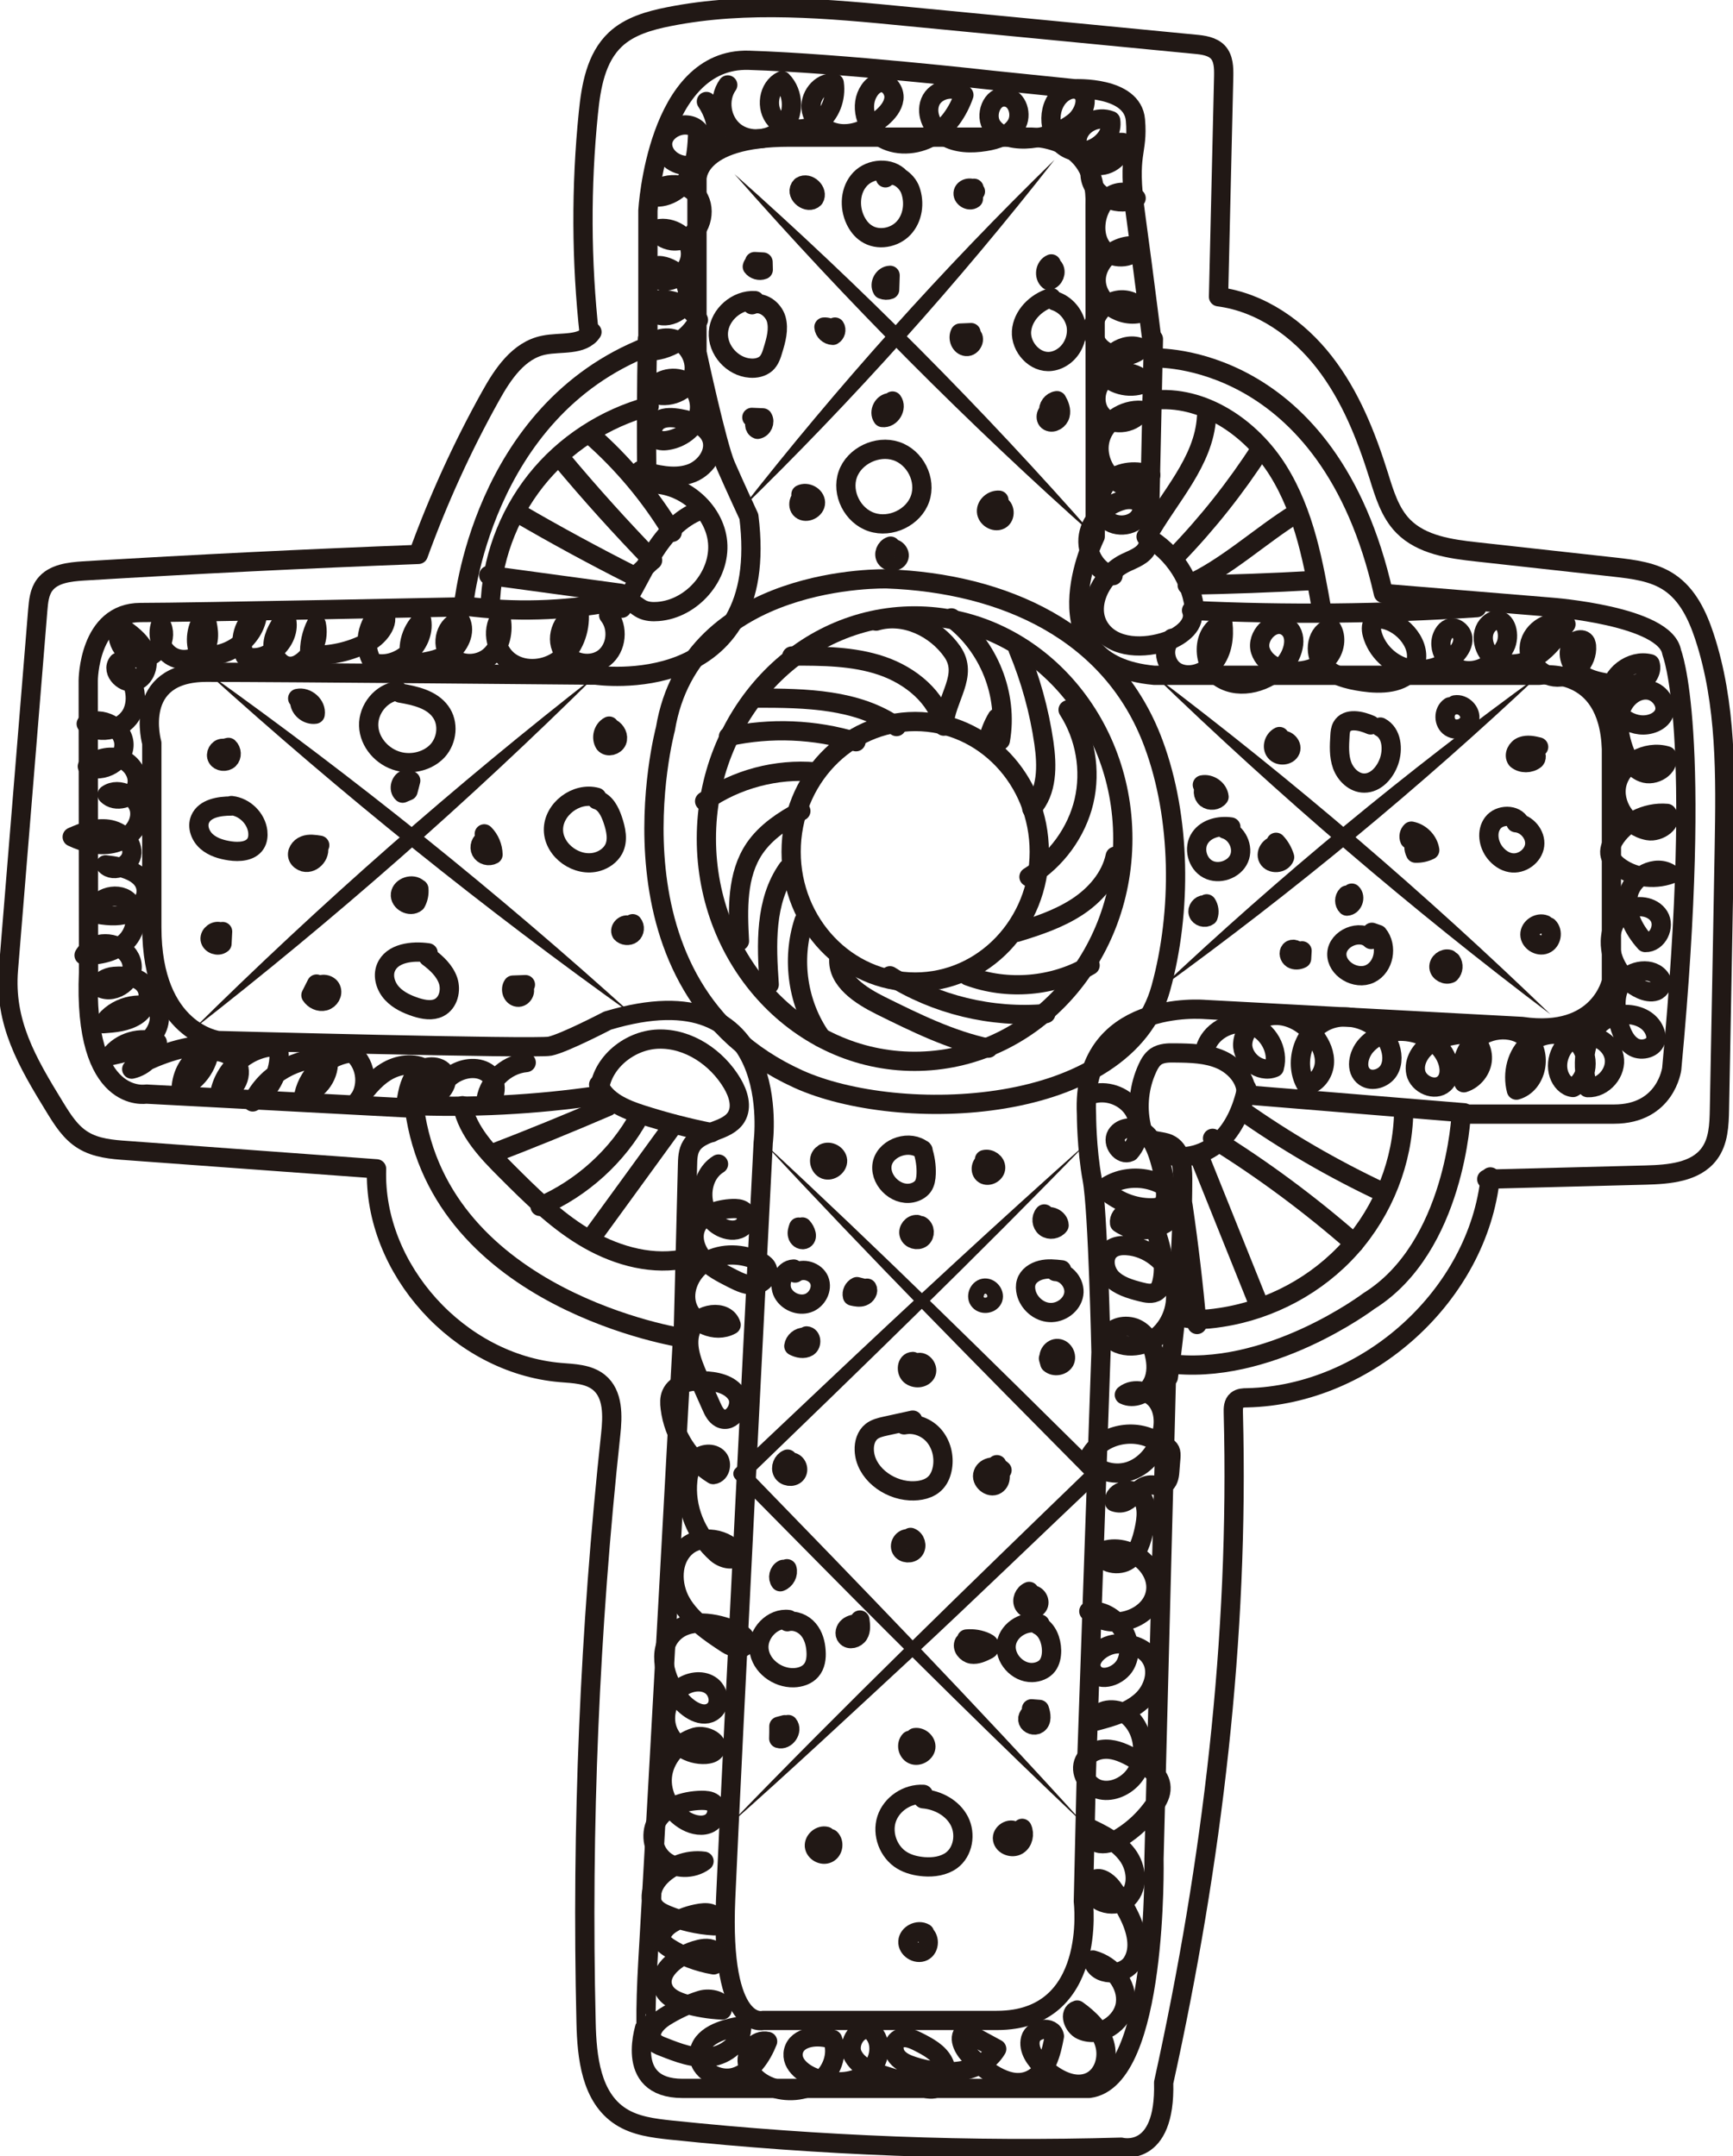 <svg width="45" height="56" viewBox="0 0 45 56" fill="none" xmlns="http://www.w3.org/2000/svg">
<g clip-path="url(#clip0_555_185)">
<path d="M15.303 8.698C15.092 6.786 15.084 4.85 15.278 2.934C15.347 2.246 15.473 1.502 15.979 1.025C16.347 0.679 16.865 0.532 17.367 0.433C19.407 0.027 21.511 0.226 23.579 0.429C26.064 0.667 28.545 0.91 31.026 1.149C31.24 1.168 31.479 1.2 31.625 1.355C31.775 1.518 31.779 1.765 31.775 1.983C31.73 3.892 31.686 5.8 31.641 7.708C32.742 7.851 33.713 8.539 34.389 9.41C35.065 10.28 35.474 11.314 35.801 12.356C35.947 12.825 36.093 13.318 36.437 13.668C36.919 14.157 37.663 14.26 38.351 14.335C39.537 14.467 40.727 14.598 41.913 14.729C42.414 14.785 42.937 14.848 43.349 15.127C43.823 15.445 44.078 15.989 44.256 16.526C44.835 18.279 44.806 20.164 44.774 22.008C44.733 24.278 44.693 26.544 44.648 28.815C44.64 29.22 44.624 29.653 44.377 29.976C44.021 30.448 43.337 30.504 42.738 30.52C41.362 30.556 39.982 30.592 38.606 30.627" stroke="#211815" stroke-width="0.5" stroke-miterlimit="10" stroke-linecap="round" stroke-linejoin="round"/>
<path d="M15.371 8.623C15.12 8.989 14.558 8.874 14.121 8.965C13.465 9.096 13.052 9.72 12.733 10.297C12 11.613 11.377 12.984 10.863 14.4C7.965 14.511 5.067 14.654 2.17 14.829C1.801 14.853 1.381 14.9 1.162 15.191C1.02 15.378 1 15.62 0.98 15.851C0.725 18.963 0.474 22.072 0.219 25.185C0.106 26.561 0.701 27.579 1.425 28.759C1.623 29.081 1.83 29.415 2.158 29.614C2.493 29.821 2.91 29.857 3.307 29.884C5.464 30.044 7.621 30.198 9.778 30.358C9.689 32.958 11.919 35.426 14.554 35.649C14.898 35.677 15.274 35.685 15.546 35.9C15.93 36.206 15.91 36.778 15.857 37.263C15.311 42.328 15.096 47.433 15.218 52.525C15.238 53.432 15.347 54.477 16.12 54.974C16.497 55.217 16.966 55.276 17.415 55.324C21.296 55.73 25.21 55.881 29.111 55.769C29.111 55.769 30.269 56.076 30.216 54.092C31.479 48.367 32.179 42.555 32.025 36.699C32.021 36.579 32.025 36.444 32.118 36.369C32.191 36.309 32.292 36.305 32.386 36.305C35.518 36.233 38.383 33.629 38.699 30.568" stroke="#211815" stroke-width="0.5" stroke-miterlimit="10" stroke-linecap="round" stroke-linejoin="round"/>
<path d="M17.722 54.242H28.281C30.078 54.019 29.965 48.282 29.965 48.282L30.297 35.41C32.915 35.779 35.546 33.792 35.546 33.792C37.792 32.392 37.942 28.937 37.942 28.937H41.912C43.26 28.937 43.409 27.761 43.409 27.761C44.235 18.935 43.409 16.947 43.409 16.947C43.26 15.989 40.265 15.77 40.265 15.77L35.922 15.412C34.498 9.099 29.969 9.298 29.969 9.298C29.969 9.298 29.706 7.163 29.483 5.545C29.257 3.927 29.56 3.999 29.483 3.116C29.406 2.233 27.909 2.305 27.909 2.305L25.736 2.082C25.736 2.082 21.842 1.641 19.446 1.566C17.05 1.49 16.824 5.466 16.824 5.466V8.996C12.481 10.69 12.032 15.762 12.032 15.762C12.032 15.762 4.994 15.909 3.646 15.909C2.299 15.909 2.291 17.675 2.291 17.675L2.299 25.252C2.149 28.711 3.796 28.417 3.796 28.417L10.761 28.786C11.433 33.792 17.722 34.75 17.722 34.75C17.722 34.75 17.123 45.782 16.824 50.93C16.787 51.574 16.771 52.107 16.775 52.552C16.779 52.552 16.152 54.242 17.722 54.242Z" stroke="#211815" stroke-width="0.5" stroke-miterlimit="10" stroke-linecap="round" stroke-linejoin="round"/>
<path d="M18.098 9.152V4.667C18.098 4.667 18.021 3.562 20.494 3.562H26.711C26.711 3.562 28.508 3.486 28.435 5.327L28.439 11.358V13.934C28.439 13.934 26.792 17.246 29.973 17.54H39.969C39.969 17.54 41.766 17.246 41.843 19.452V25.483C41.843 25.483 41.543 26.954 39.52 26.66L31.284 26.219C31.284 26.219 28.062 25.925 28.212 28.942C28.212 28.942 28.212 29.829 28.362 30.636C28.512 31.443 28.589 35.12 28.589 35.12L28.208 46.077L28.131 49.389C28.131 49.389 28.508 52.477 25.885 52.477H19.818C19.818 52.477 18.693 52.772 18.843 49.313C18.993 45.854 19.818 29.674 19.818 29.674C19.818 29.674 20.417 25.114 15.775 26.509C15.775 26.509 14.65 27.097 14.278 27.173C13.902 27.248 5.666 27.026 5.666 27.026C5.666 27.026 3.942 26.803 3.942 24.084V19.301C3.942 19.301 3.415 17.461 5.366 17.461C7.317 17.461 15.476 17.536 15.476 17.536C15.476 17.536 20.045 18.2 19.446 13.417C19.446 13.417 19.07 12.606 18.847 12.094C18.62 11.581 18.098 9.152 18.098 9.152Z" stroke="#211815" stroke-width="0.5" stroke-miterlimit="10" stroke-linecap="round" stroke-linejoin="round"/>
<path d="M23.033 15.035C23.033 15.035 17.95 14.888 17.278 18.935C17.278 18.935 15.481 25.634 20.722 28.023C23.336 29.212 29.225 29.005 30.144 25.662C30.69 23.678 30.67 21.241 29.953 19.313C28.869 16.387 26.044 15.146 23.033 15.035Z" stroke="#211815" stroke-width="0.5" stroke-miterlimit="10" stroke-linecap="round" stroke-linejoin="round"/>
<path d="M23.765 25.507C25.544 25.507 26.986 23.992 26.986 22.123C26.986 20.255 25.544 18.74 23.765 18.74C21.985 18.74 20.543 20.255 20.543 22.123C20.543 23.992 21.985 25.507 23.765 25.507Z" stroke="#211815" stroke-width="0.5" stroke-miterlimit="10" stroke-linecap="round" stroke-linejoin="round"/>
<path d="M23.749 27.566C26.735 27.566 29.156 24.976 29.156 21.782C29.156 18.587 26.735 15.997 23.749 15.997C20.763 15.997 18.342 18.587 18.342 21.782C18.342 24.976 20.763 27.566 23.749 27.566Z" stroke="#211815" stroke-width="0.5" stroke-miterlimit="10" stroke-linecap="round" stroke-linejoin="round"/>
<path d="M19.07 4.52C22.377 7.457 25.517 10.618 28.431 13.934C25.125 10.996 21.984 7.835 19.07 4.52Z" fill="#211815"/>
<path d="M27.383 4.15C24.886 7.343 22.158 10.388 19.248 13.223C21.745 10.03 24.473 6.985 27.383 4.15Z" fill="#211815"/>
<path d="M5.371 17.464C9.216 20.207 12.923 23.185 16.42 26.349C12.571 23.606 8.868 20.625 5.371 17.464Z" fill="#211815"/>
<path d="M5.012 26.739C8.306 23.48 11.815 20.395 15.478 17.54C12.183 20.8 8.674 23.885 5.012 26.739Z" fill="#211815"/>
<path d="M29.965 17.536C33.567 20.259 37.019 23.213 40.261 26.346C36.659 23.627 33.207 20.669 29.965 17.536Z" fill="#211815"/>
<path d="M30.139 25.662C33.223 22.756 36.521 20.033 39.961 17.54C36.877 20.446 33.579 23.169 30.139 25.662Z" fill="#211815"/>
<path d="M19.82 29.673C22.803 32.432 25.688 35.286 28.574 38.141C28.651 38.216 28.651 38.34 28.574 38.415C27.161 39.751 25.198 41.647 23.794 42.951C22.378 44.263 20.366 46.14 18.934 47.4C21.884 44.339 25.227 41.099 28.291 38.137L28.287 38.415C25.433 35.533 22.58 32.651 19.82 29.673Z" fill="#211815"/>
<path d="M28.237 29.673C25.395 32.607 22.332 35.573 19.386 38.419L19.39 38.141C22.271 41.107 25.408 44.343 28.172 47.4C25.942 45.289 23.497 42.868 21.34 40.685L19.098 38.415C19.021 38.336 19.021 38.212 19.102 38.137L21.365 35.998C23.627 33.859 25.91 31.744 28.237 29.673Z" fill="#211815"/>
<path d="M23.272 11.716C23.766 11.879 24.061 12.467 23.891 12.952C23.725 13.437 23.126 13.727 22.632 13.56C22.139 13.397 21.843 12.809 22.013 12.324C22.179 11.843 22.778 11.553 23.272 11.716Z" stroke="#211815" stroke-width="0.5" stroke-miterlimit="10" stroke-linecap="round" stroke-linejoin="round"/>
<path d="M23.376 4.619C23.117 4.333 22.607 4.369 22.34 4.647C22.073 4.925 22.045 5.371 22.21 5.717C22.275 5.852 22.368 5.979 22.498 6.062C22.793 6.261 23.226 6.182 23.465 5.923C23.704 5.665 23.756 5.271 23.639 4.941C23.546 4.675 23.202 4.429 22.992 4.619" stroke="#211815" stroke-width="0.5" stroke-miterlimit="10" stroke-linecap="round" stroke-linejoin="round"/>
<path d="M19.601 7.808C19.136 7.78 18.687 8.17 18.654 8.627C18.622 9.084 19.014 9.529 19.48 9.561C19.625 9.573 19.779 9.541 19.889 9.446C19.99 9.355 20.034 9.219 20.071 9.092C20.152 8.83 20.229 8.551 20.156 8.289C20.079 8.027 19.783 7.808 19.528 7.915" stroke="#211815" stroke-width="0.5" stroke-miterlimit="10" stroke-linecap="round" stroke-linejoin="round"/>
<path d="M27.298 7.729C26.897 7.852 26.553 8.198 26.525 8.607C26.5 9.017 26.873 9.438 27.29 9.386C27.427 9.37 27.557 9.307 27.662 9.219C27.884 9.033 27.994 8.722 27.941 8.44C27.884 8.158 27.67 7.907 27.391 7.816" stroke="#211815" stroke-width="0.5" stroke-miterlimit="10" stroke-linecap="round" stroke-linejoin="round"/>
<path d="M21.613 8.567C21.552 8.515 21.471 8.488 21.395 8.495C21.403 8.611 21.508 8.706 21.625 8.71C21.698 8.67 21.726 8.563 21.682 8.495" stroke="#211815" stroke-width="0.5" stroke-miterlimit="10" stroke-linecap="round" stroke-linejoin="round"/>
<path d="M19.673 6.802C19.608 6.81 19.547 6.862 19.535 6.925C19.596 7.009 19.721 7.044 19.819 7.005C19.819 6.937 19.814 6.869 19.814 6.806C19.742 6.802 19.669 6.798 19.596 6.794" stroke="#211815" stroke-width="0.5" stroke-miterlimit="10" stroke-linecap="round" stroke-linejoin="round"/>
<path d="M19.669 10.912C19.572 10.952 19.576 11.115 19.673 11.151C19.803 11.127 19.875 10.96 19.807 10.853C19.714 10.849 19.616 10.845 19.523 10.841" stroke="#211815" stroke-width="0.5" stroke-miterlimit="10" stroke-linecap="round" stroke-linejoin="round"/>
<path d="M23.113 7.151C22.943 7.155 22.822 7.374 22.911 7.517C22.972 7.541 23.04 7.545 23.101 7.521C23.105 7.402 23.109 7.283 23.113 7.163" stroke="#211815" stroke-width="0.5" stroke-miterlimit="10" stroke-linecap="round" stroke-linejoin="round"/>
<path d="M25.328 4.973C25.275 4.846 25.049 4.862 25.012 4.993C24.976 5.124 25.166 5.247 25.275 5.164C25.279 5.073 25.288 4.981 25.292 4.89" stroke="#211815" stroke-width="0.5" stroke-miterlimit="10" stroke-linecap="round" stroke-linejoin="round"/>
<path d="M20.774 4.873C20.66 5.064 20.984 5.311 21.142 5.152C21.255 4.973 20.988 4.718 20.806 4.834" stroke="#211815" stroke-width="0.5" stroke-miterlimit="10" stroke-linecap="round" stroke-linejoin="round"/>
<path d="M27.299 6.854C27.137 6.921 27.1 7.172 27.234 7.283C27.367 7.251 27.44 7.072 27.363 6.957" stroke="#211815" stroke-width="0.5" stroke-miterlimit="10" stroke-linecap="round" stroke-linejoin="round"/>
<path d="M25.215 8.639C25.122 8.643 25.025 8.647 24.932 8.651C24.863 8.786 24.94 8.985 25.09 9C25.243 9.016 25.349 8.778 25.215 8.702" stroke="#211815" stroke-width="0.5" stroke-miterlimit="10" stroke-linecap="round" stroke-linejoin="round"/>
<path d="M27.299 10.685C27.169 10.658 27.113 10.884 27.23 10.944C27.347 11.004 27.497 10.904 27.529 10.777C27.562 10.65 27.509 10.518 27.445 10.407C27.311 10.423 27.206 10.566 27.234 10.697" stroke="#211815" stroke-width="0.5" stroke-miterlimit="10" stroke-linecap="round" stroke-linejoin="round"/>
<path d="M23.114 10.456C22.932 10.46 22.811 10.698 22.916 10.845C23.131 10.873 23.3 10.587 23.175 10.416" stroke="#211815" stroke-width="0.5" stroke-miterlimit="10" stroke-linecap="round" stroke-linejoin="round"/>
<path d="M20.944 12.877C20.77 12.865 20.673 13.131 20.806 13.239C20.94 13.346 21.179 13.223 21.175 13.052C21.171 12.881 20.948 12.765 20.798 12.841" stroke="#211815" stroke-width="0.5" stroke-miterlimit="10" stroke-linecap="round" stroke-linejoin="round"/>
<path d="M23.126 14.185C23.001 14.228 22.932 14.395 23.009 14.503C23.082 14.61 23.284 14.602 23.337 14.483C23.393 14.364 23.248 14.208 23.126 14.256" stroke="#211815" stroke-width="0.5" stroke-miterlimit="10" stroke-linecap="round" stroke-linejoin="round"/>
<path d="M25.939 12.992C25.773 12.98 25.607 13.123 25.616 13.286C25.624 13.449 25.826 13.576 25.972 13.501C26.117 13.425 26.101 13.163 25.943 13.119" stroke="#211815" stroke-width="0.5" stroke-miterlimit="10" stroke-linecap="round" stroke-linejoin="round"/>
<path d="M24.705 16.049C25.676 16.772 26.186 18.049 25.976 19.229C25.871 19.229 25.761 19.233 25.656 19.233C25.705 19.026 25.782 18.828 25.891 18.645" stroke="#211815" stroke-width="0.5" stroke-miterlimit="10" stroke-linecap="round" stroke-linejoin="round"/>
<path d="M26.436 16.864C26.759 17.643 26.986 18.462 27.107 19.297C27.192 19.89 27.201 20.558 26.792 21.003" stroke="#211815" stroke-width="0.5" stroke-miterlimit="10" stroke-linecap="round" stroke-linejoin="round"/>
<path d="M27.735 18.435C28.184 19.134 28.334 20.009 28.147 20.812C27.957 21.615 27.431 22.339 26.719 22.776" stroke="#211815" stroke-width="0.5" stroke-miterlimit="10" stroke-linecap="round" stroke-linejoin="round"/>
<path d="M28.958 22.239C28.841 22.788 28.444 23.245 27.971 23.555C27.497 23.865 26.951 24.048 26.404 24.215" stroke="#211815" stroke-width="0.5" stroke-miterlimit="10" stroke-linecap="round" stroke-linejoin="round"/>
<path d="M25.133 25.348C26.161 25.733 27.363 25.63 28.306 25.073" stroke="#211815" stroke-width="0.5" stroke-miterlimit="10" stroke-linecap="round" stroke-linejoin="round"/>
<path d="M23.109 25.344C24.299 26.095 25.744 26.449 27.157 26.326" stroke="#211815" stroke-width="0.5" stroke-miterlimit="10" stroke-linecap="round" stroke-linejoin="round"/>
<path d="M21.782 24.891C21.737 25.467 22.344 25.857 22.87 26.119C23.769 26.564 24.679 27.014 25.663 27.224" stroke="#211815" stroke-width="0.5" stroke-miterlimit="10" stroke-linecap="round" stroke-linejoin="round"/>
<path d="M20.876 23.917C20.544 24.923 20.714 26.08 21.325 26.95" stroke="#211815" stroke-width="0.5" stroke-miterlimit="10" stroke-linecap="round" stroke-linejoin="round"/>
<path d="M20.455 22.561C19.852 23.411 19.901 24.536 19.974 25.57" stroke="#211815" stroke-width="0.5" stroke-miterlimit="10" stroke-linecap="round" stroke-linejoin="round"/>
<path d="M20.795 21.066C20.338 21.309 19.889 21.607 19.597 22.032C19.128 22.72 19.156 23.615 19.201 24.442" stroke="#211815" stroke-width="0.5" stroke-miterlimit="10" stroke-linecap="round" stroke-linejoin="round"/>
<path d="M21.166 20.048C20.159 19.961 19.122 20.235 18.297 20.811" stroke="#211815" stroke-width="0.5" stroke-miterlimit="10" stroke-linecap="round" stroke-linejoin="round"/>
<path d="M22.227 19.265C21.158 18.939 20.005 18.892 18.916 19.13" stroke="#211815" stroke-width="0.5" stroke-miterlimit="10" stroke-linecap="round" stroke-linejoin="round"/>
<path d="M23.28 18.871C22.26 18.156 20.917 18.132 19.662 18.132" stroke="#211815" stroke-width="0.5" stroke-miterlimit="10" stroke-linecap="round" stroke-linejoin="round"/>
<path d="M20.561 17.039C21.35 17.039 22.155 17.039 22.9 17.293C23.645 17.548 24.328 18.104 24.506 18.86C24.563 18.112 25.158 17.548 24.729 16.927C24.296 16.307 23.479 15.914 22.75 16.132" stroke="#211815" stroke-width="0.5" stroke-miterlimit="10" stroke-linecap="round" stroke-linejoin="round"/>
<path d="M35.591 18.828C35.34 18.717 34.976 18.637 34.843 18.876C34.806 18.944 34.798 19.027 34.794 19.107C34.778 19.365 34.762 19.631 34.851 19.878C34.94 20.12 35.162 20.339 35.425 20.339C35.733 20.339 35.968 20.061 36.069 19.774C36.178 19.46 36.142 19.039 35.842 18.884" stroke="#211815" stroke-width="0.5" stroke-miterlimit="10" stroke-linecap="round" stroke-linejoin="round"/>
<path d="M39.476 21.389C39.347 21.138 38.934 21.15 38.764 21.373C38.594 21.595 38.647 21.929 38.821 22.148C38.922 22.275 39.063 22.378 39.225 22.406C39.509 22.458 39.812 22.239 39.849 21.957C39.885 21.679 39.646 21.392 39.363 21.369" stroke="#211815" stroke-width="0.5" stroke-miterlimit="10" stroke-linecap="round" stroke-linejoin="round"/>
<path d="M31.961 21.479C31.666 21.436 31.33 21.515 31.164 21.758C30.982 22.02 31.083 22.425 31.366 22.576C31.649 22.727 32.05 22.588 32.175 22.298C32.301 22.008 32.123 21.63 31.815 21.535" stroke="#211815" stroke-width="0.5" stroke-miterlimit="10" stroke-linecap="round" stroke-linejoin="round"/>
<path d="M35.604 24.402C35.316 24.119 34.73 24.37 34.713 24.767C34.697 25.165 35.211 25.467 35.575 25.292C35.94 25.117 36.037 24.581 35.782 24.27C35.729 24.251 35.676 24.235 35.624 24.215" stroke="#211815" stroke-width="0.5" stroke-miterlimit="10" stroke-linecap="round" stroke-linejoin="round"/>
<path d="M33.223 19.13C33.081 19.201 33.016 19.404 33.117 19.527C33.215 19.651 33.453 19.631 33.51 19.484C33.567 19.337 33.373 19.166 33.235 19.245" stroke="#211815" stroke-width="0.5" stroke-miterlimit="10" stroke-linecap="round" stroke-linejoin="round"/>
<path d="M37.785 18.307C37.995 18.271 38.206 18.486 38.161 18.688C38.117 18.895 37.838 19.006 37.66 18.891C37.481 18.776 37.477 18.478 37.651 18.358" stroke="#211815" stroke-width="0.5" stroke-miterlimit="10" stroke-linecap="round" stroke-linejoin="round"/>
<path d="M39.953 19.4C39.812 19.365 39.662 19.333 39.525 19.384C39.387 19.436 39.298 19.611 39.383 19.726C39.516 19.838 39.731 19.834 39.864 19.726C39.917 19.667 39.885 19.555 39.808 19.532" stroke="#211815" stroke-width="0.5" stroke-miterlimit="10" stroke-linecap="round" stroke-linejoin="round"/>
<path d="M36.757 21.809C36.7 21.917 36.7 22.052 36.757 22.159C36.883 22.163 37.012 22.136 37.125 22.08C37.089 21.841 36.891 21.635 36.648 21.587C36.591 21.639 36.571 21.73 36.603 21.802" stroke="#211815" stroke-width="0.5" stroke-miterlimit="10" stroke-linecap="round" stroke-linejoin="round"/>
<path d="M40.111 24.016C39.941 23.948 39.723 24.092 39.727 24.274C39.727 24.453 39.949 24.596 40.119 24.525C40.289 24.453 40.334 24.199 40.204 24.072" stroke="#211815" stroke-width="0.5" stroke-miterlimit="10" stroke-linecap="round" stroke-linejoin="round"/>
<path d="M10.329 17.941C9.896 17.997 9.56 18.419 9.573 18.848C9.585 19.277 9.925 19.663 10.346 19.774C10.706 19.87 11.119 19.766 11.366 19.496C11.612 19.221 11.657 18.78 11.438 18.482C11.208 18.164 10.779 18.069 10.39 18.001" stroke="#211815" stroke-width="0.5" stroke-miterlimit="10" stroke-linecap="round" stroke-linejoin="round"/>
<path d="M7.783 18.24C7.799 18.427 7.998 18.578 8.184 18.55C8.22 18.315 7.965 18.089 7.73 18.14" stroke="#211815" stroke-width="0.5" stroke-miterlimit="10" stroke-linecap="round" stroke-linejoin="round"/>
<path d="M10.56 20.235C10.402 20.263 10.337 20.498 10.455 20.601C10.503 20.581 10.548 20.561 10.596 20.541C10.621 20.454 10.641 20.366 10.665 20.275" stroke="#211815" stroke-width="0.5" stroke-miterlimit="10" stroke-linecap="round" stroke-linejoin="round"/>
<path d="M12.595 21.805C12.486 21.853 12.433 22 12.49 22.107C12.546 22.215 12.696 22.255 12.802 22.195C12.797 21.996 12.716 21.797 12.575 21.658" stroke="#211815" stroke-width="0.5" stroke-miterlimit="10" stroke-linecap="round" stroke-linejoin="round"/>
<path d="M15.818 18.859C15.66 18.943 15.603 19.166 15.7 19.317C15.785 19.416 15.971 19.364 16.02 19.245C16.068 19.126 15.996 18.983 15.882 18.919" stroke="#211815" stroke-width="0.5" stroke-miterlimit="10" stroke-linecap="round" stroke-linejoin="round"/>
<path d="M16.335 24.04C16.226 23.976 16.072 24.123 16.133 24.231C16.198 24.306 16.327 24.318 16.404 24.259C16.481 24.199 16.493 24.068 16.428 23.992" stroke="#211815" stroke-width="0.5" stroke-miterlimit="10" stroke-linecap="round" stroke-linejoin="round"/>
<path d="M31.306 20.414C31.221 20.501 31.229 20.66 31.326 20.736C31.423 20.811 31.581 20.796 31.654 20.696C31.634 20.501 31.419 20.346 31.221 20.386" stroke="#211815" stroke-width="0.5" stroke-miterlimit="10" stroke-linecap="round" stroke-linejoin="round"/>
<path d="M31.276 23.499C31.171 23.499 31.082 23.615 31.114 23.714C31.146 23.814 31.288 23.857 31.373 23.794C31.41 23.69 31.393 23.567 31.333 23.476" stroke="#211815" stroke-width="0.5" stroke-miterlimit="10" stroke-linecap="round" stroke-linejoin="round"/>
<path d="M33.195 21.964C33.021 21.917 32.843 22.135 32.928 22.294C33.013 22.453 33.296 22.433 33.357 22.263C33.313 22.119 33.236 21.984 33.135 21.877" stroke="#211815" stroke-width="0.5" stroke-miterlimit="10" stroke-linecap="round" stroke-linejoin="round"/>
<path d="M34.976 23.249C34.899 23.325 34.899 23.46 34.976 23.535C35.129 23.527 35.21 23.301 35.101 23.197" stroke="#211815" stroke-width="0.5" stroke-miterlimit="10" stroke-linecap="round" stroke-linejoin="round"/>
<path d="M33.689 24.751C33.697 24.668 33.563 24.624 33.507 24.684C33.45 24.744 33.478 24.855 33.551 24.902C33.624 24.946 33.721 24.938 33.798 24.898C33.802 24.831 33.806 24.763 33.81 24.696" stroke="#211815" stroke-width="0.5" stroke-miterlimit="10" stroke-linecap="round" stroke-linejoin="round"/>
<path d="M37.623 24.915C37.498 24.879 37.352 24.994 37.364 25.125C37.376 25.253 37.546 25.34 37.659 25.281C37.74 25.197 37.752 25.058 37.684 24.962" stroke="#211815" stroke-width="0.5" stroke-miterlimit="10" stroke-linecap="round" stroke-linejoin="round"/>
<path d="M15.496 20.709C14.966 20.561 14.363 21.019 14.371 21.559C14.379 22.1 14.994 22.537 15.521 22.378C15.691 22.327 15.848 22.215 15.933 22.06C16.059 21.826 15.994 21.539 15.909 21.289C15.836 21.074 15.719 20.836 15.496 20.772" stroke="#211815" stroke-width="0.5" stroke-miterlimit="10" stroke-linecap="round" stroke-linejoin="round"/>
<path d="M6.006 20.935C5.694 20.935 5.318 20.994 5.196 21.277C5.111 21.476 5.204 21.718 5.37 21.861C5.536 22.004 5.755 22.068 5.973 22.1C6.212 22.135 6.503 22.116 6.633 21.917C6.694 21.825 6.706 21.706 6.694 21.599C6.653 21.257 6.358 20.963 6.01 20.923" stroke="#211815" stroke-width="0.5" stroke-miterlimit="10" stroke-linecap="round" stroke-linejoin="round"/>
<path d="M5.783 19.436C5.666 19.436 5.585 19.587 5.642 19.686C5.698 19.786 5.86 19.802 5.945 19.722C6.03 19.639 6.018 19.492 5.933 19.412C5.884 19.424 5.832 19.436 5.783 19.448" stroke="#211815" stroke-width="0.5" stroke-miterlimit="10" stroke-linecap="round" stroke-linejoin="round"/>
<path d="M5.719 24.206C5.598 24.151 5.44 24.27 5.456 24.397C5.476 24.528 5.663 24.592 5.764 24.509C5.768 24.405 5.776 24.298 5.78 24.195" stroke="#211815" stroke-width="0.5" stroke-miterlimit="10" stroke-linecap="round" stroke-linejoin="round"/>
<path d="M8.302 21.953C8.172 21.933 8.03 21.909 7.909 21.957C7.784 22.004 7.686 22.147 7.743 22.267C7.771 22.326 7.832 22.37 7.897 22.39C8.132 22.453 8.366 22.151 8.241 21.945" stroke="#211815" stroke-width="0.5" stroke-miterlimit="10" stroke-linecap="round" stroke-linejoin="round"/>
<path d="M10.855 23.074C10.714 22.939 10.422 23.034 10.398 23.225C10.374 23.42 10.653 23.571 10.803 23.444C10.863 23.337 10.888 23.209 10.876 23.086" stroke="#211815" stroke-width="0.5" stroke-miterlimit="10" stroke-linecap="round" stroke-linejoin="round"/>
<path d="M8.22 25.559C8.171 25.654 8.123 25.753 8.074 25.849C8.147 25.964 8.293 26.036 8.426 26C8.56 25.964 8.653 25.809 8.596 25.682C8.544 25.559 8.337 25.523 8.26 25.634" stroke="#211815" stroke-width="0.5" stroke-miterlimit="10" stroke-linecap="round" stroke-linejoin="round"/>
<path d="M13.643 25.574C13.533 25.578 13.428 25.582 13.319 25.586C13.242 25.698 13.303 25.884 13.44 25.9C13.578 25.92 13.683 25.717 13.574 25.634" stroke="#211815" stroke-width="0.5" stroke-miterlimit="10" stroke-linecap="round" stroke-linejoin="round"/>
<path d="M11.117 24.748C10.7 24.688 10.174 24.752 10.02 25.137C9.931 25.36 10.016 25.627 10.182 25.805C10.348 25.984 10.579 26.088 10.809 26.163C11.004 26.223 11.218 26.263 11.4 26.171C11.643 26.048 11.72 25.722 11.635 25.468C11.546 25.213 11.34 25.018 11.121 24.855" stroke="#211815" stroke-width="0.5" stroke-miterlimit="10" stroke-linecap="round" stroke-linejoin="round"/>
<path d="M23.968 29.876C23.636 29.598 23.029 29.785 22.915 30.198C22.806 30.616 23.243 31.069 23.672 30.985C23.786 30.962 23.895 30.906 23.964 30.814C24.028 30.723 24.045 30.604 24.049 30.492C24.057 30.278 24.024 30.063 23.956 29.86" stroke="#211815" stroke-width="0.5" stroke-miterlimit="10" stroke-linecap="round" stroke-linejoin="round"/>
<path d="M21.401 29.951C21.543 29.88 21.737 29.987 21.749 30.142C21.757 30.297 21.575 30.428 21.43 30.377C21.284 30.321 21.231 30.106 21.345 29.995" stroke="#211815" stroke-width="0.5" stroke-miterlimit="10" stroke-linecap="round" stroke-linejoin="round"/>
<path d="M25.608 30.178C25.47 30.206 25.433 30.424 25.551 30.5C25.668 30.575 25.85 30.472 25.854 30.333C25.858 30.194 25.701 30.082 25.563 30.118" stroke="#211815" stroke-width="0.5" stroke-miterlimit="10" stroke-linecap="round" stroke-linejoin="round"/>
<path d="M23.81 31.804C23.681 31.796 23.567 31.939 23.608 32.062C23.648 32.186 23.822 32.237 23.928 32.158C24.029 32.078 24.021 31.899 23.907 31.832" stroke="#211815" stroke-width="0.5" stroke-miterlimit="10" stroke-linecap="round" stroke-linejoin="round"/>
<path d="M20.609 32.961C20.33 32.973 20.201 33.35 20.334 33.589C20.456 33.808 20.739 33.927 20.978 33.847C21.216 33.768 21.366 33.478 21.273 33.251C21.18 33.025 20.848 32.917 20.646 33.064" stroke="#211815" stroke-width="0.5" stroke-miterlimit="10" stroke-linecap="round" stroke-linejoin="round"/>
<path d="M22.459 33.47C22.39 33.454 22.321 33.434 22.252 33.418C22.163 33.462 22.11 33.569 22.135 33.664C22.224 33.684 22.321 33.704 22.406 33.672C22.491 33.641 22.56 33.537 22.515 33.458" stroke="#211815" stroke-width="0.5" stroke-miterlimit="10" stroke-linecap="round" stroke-linejoin="round"/>
<path d="M20.737 31.872C20.713 31.94 20.689 32.015 20.709 32.083C20.725 32.154 20.798 32.214 20.871 32.194C20.996 32.154 20.923 31.964 20.834 31.868" stroke="#211815" stroke-width="0.5" stroke-miterlimit="10" stroke-linecap="round" stroke-linejoin="round"/>
<path d="M20.889 34.73C20.755 34.726 20.63 34.833 20.613 34.961C20.727 35.02 20.872 35.052 20.982 34.984C21.087 34.913 21.071 34.706 20.945 34.698" stroke="#211815" stroke-width="0.5" stroke-miterlimit="10" stroke-linecap="round" stroke-linejoin="round"/>
<path d="M27.566 32.981C27.388 32.961 27.21 32.941 27.036 32.985C26.862 33.029 26.696 33.14 26.647 33.307C26.619 33.395 26.627 33.486 26.647 33.574C26.716 33.848 26.971 34.075 27.258 34.09C27.546 34.106 27.837 33.896 27.882 33.613C27.926 33.335 27.691 33.037 27.404 33.025" stroke="#211815" stroke-width="0.5" stroke-miterlimit="10" stroke-linecap="round" stroke-linejoin="round"/>
<path d="M27.116 31.53C27.027 31.63 27.044 31.801 27.149 31.88C27.254 31.96 27.428 31.932 27.501 31.825C27.497 31.649 27.25 31.534 27.112 31.642" stroke="#211815" stroke-width="0.5" stroke-miterlimit="10" stroke-linecap="round" stroke-linejoin="round"/>
<path d="M27.225 35.282C27.237 35.326 27.249 35.37 27.261 35.41C27.37 35.509 27.573 35.481 27.645 35.354C27.714 35.223 27.617 35.036 27.467 35.024C27.318 35.012 27.192 35.191 27.257 35.322" stroke="#211815" stroke-width="0.5" stroke-miterlimit="10" stroke-linecap="round" stroke-linejoin="round"/>
<path d="M25.55 33.458C25.692 33.431 25.83 33.59 25.785 33.725C25.737 33.86 25.53 33.896 25.433 33.788C25.336 33.685 25.409 33.486 25.55 33.458Z" stroke="#211815" stroke-width="0.5" stroke-miterlimit="10" stroke-linecap="round" stroke-linejoin="round"/>
<path d="M23.701 35.362C23.543 35.366 23.519 35.613 23.636 35.716C23.753 35.816 23.96 35.808 24.041 35.676C24.118 35.545 23.976 35.342 23.83 35.394" stroke="#211815" stroke-width="0.5" stroke-miterlimit="10" stroke-linecap="round" stroke-linejoin="round"/>
<path d="M23.701 36.885C23.466 36.936 23.227 36.988 22.993 37.04C22.867 37.068 22.734 37.099 22.632 37.179C22.491 37.29 22.434 37.485 22.442 37.664C22.462 38.24 23.045 38.69 23.632 38.721C23.875 38.733 24.142 38.682 24.304 38.499C24.401 38.392 24.45 38.252 24.474 38.109C24.518 37.823 24.445 37.521 24.259 37.298C24.073 37.076 23.766 36.952 23.478 37.008" stroke="#211815" stroke-width="0.5" stroke-miterlimit="10" stroke-linecap="round" stroke-linejoin="round"/>
<path d="M20.451 37.898C20.326 37.95 20.257 38.117 20.322 38.236C20.386 38.356 20.581 38.383 20.67 38.284C20.763 38.181 20.694 37.99 20.556 37.974" stroke="#211815" stroke-width="0.5" stroke-miterlimit="10" stroke-linecap="round" stroke-linejoin="round"/>
<path d="M23.584 39.966C23.45 39.95 23.337 40.117 23.402 40.237C23.466 40.356 23.661 40.364 23.741 40.261C23.823 40.153 23.77 39.978 23.644 39.931" stroke="#211815" stroke-width="0.5" stroke-miterlimit="10" stroke-linecap="round" stroke-linejoin="round"/>
<path d="M26.019 38.185C25.878 38.046 25.59 38.086 25.526 38.273C25.457 38.456 25.704 38.67 25.869 38.563C26.031 38.456 25.975 38.213 25.886 38.042" stroke="#211815" stroke-width="0.5" stroke-miterlimit="10" stroke-linecap="round" stroke-linejoin="round"/>
<path d="M23.976 46.605C23.559 46.581 23.146 46.859 23.021 47.249C22.896 47.639 23.07 48.104 23.422 48.318C23.592 48.422 23.794 48.469 23.992 48.485C24.239 48.505 24.506 48.465 24.705 48.322C25.012 48.096 25.085 47.635 24.911 47.297C24.737 46.959 24.357 46.752 23.972 46.72" stroke="#211815" stroke-width="0.5" stroke-miterlimit="10" stroke-linecap="round" stroke-linejoin="round"/>
<path d="M23.627 45.202C23.526 45.309 23.566 45.508 23.704 45.572C23.837 45.632 24.019 45.532 24.04 45.389C24.06 45.246 23.906 45.107 23.76 45.131" stroke="#211815" stroke-width="0.5" stroke-miterlimit="10" stroke-linecap="round" stroke-linejoin="round"/>
<path d="M26.36 47.572C26.234 47.461 26.003 47.608 26.032 47.77C26.06 47.934 26.287 48.013 26.428 47.926C26.57 47.838 26.61 47.635 26.542 47.488" stroke="#211815" stroke-width="0.5" stroke-miterlimit="10" stroke-linecap="round" stroke-linejoin="round"/>
<path d="M24.008 50.208C23.842 50.108 23.587 50.235 23.575 50.426C23.562 50.617 23.801 50.772 23.975 50.685C24.145 50.597 24.149 50.307 23.975 50.219" stroke="#211815" stroke-width="0.5" stroke-miterlimit="10" stroke-linecap="round" stroke-linejoin="round"/>
<path d="M21.451 47.694C21.301 47.654 21.135 47.798 21.147 47.949C21.163 48.1 21.354 48.207 21.495 48.139C21.637 48.072 21.669 47.861 21.56 47.754" stroke="#211815" stroke-width="0.5" stroke-miterlimit="10" stroke-linecap="round" stroke-linejoin="round"/>
<path d="M20.482 42.065C20.061 42.006 19.66 42.431 19.709 42.848C19.754 43.266 20.183 43.588 20.608 43.576C20.773 43.572 20.948 43.516 21.057 43.393C21.178 43.258 21.203 43.063 21.19 42.884C21.178 42.681 21.122 42.479 20.992 42.324C20.863 42.169 20.644 42.073 20.446 42.121" stroke="#211815" stroke-width="0.5" stroke-miterlimit="10" stroke-linecap="round" stroke-linejoin="round"/>
<path d="M20.338 40.761C20.221 40.817 20.184 40.984 20.261 41.083C20.395 41.035 20.476 40.876 20.435 40.745" stroke="#211815" stroke-width="0.5" stroke-miterlimit="10" stroke-linecap="round" stroke-linejoin="round"/>
<path d="M20.378 44.796C20.326 44.808 20.277 44.824 20.225 44.836C20.225 44.943 20.225 45.046 20.221 45.154C20.407 45.213 20.593 44.943 20.468 44.792" stroke="#211815" stroke-width="0.5" stroke-miterlimit="10" stroke-linecap="round" stroke-linejoin="round"/>
<path d="M22.293 42.176C22.196 42.176 22.095 42.192 22.022 42.256C21.949 42.316 21.916 42.435 21.977 42.507C22.054 42.606 22.232 42.558 22.297 42.447C22.362 42.34 22.345 42.204 22.329 42.077" stroke="#211815" stroke-width="0.5" stroke-miterlimit="10" stroke-linecap="round" stroke-linejoin="round"/>
<path d="M27.006 42.181C26.642 42.054 26.193 42.316 26.132 42.69C26.071 43.063 26.415 43.449 26.8 43.441C26.95 43.437 27.107 43.378 27.196 43.262C27.281 43.151 27.306 43.008 27.306 42.869C27.302 42.61 27.196 42.324 26.962 42.209" stroke="#211815" stroke-width="0.5" stroke-miterlimit="10" stroke-linecap="round" stroke-linejoin="round"/>
<path d="M26.724 41.334C26.591 41.39 26.518 41.561 26.587 41.684C26.656 41.807 26.862 41.831 26.947 41.716C27.032 41.6 26.923 41.406 26.781 41.425" stroke="#211815" stroke-width="0.5" stroke-miterlimit="10" stroke-linecap="round" stroke-linejoin="round"/>
<path d="M25.035 42.669C24.971 42.788 25.092 42.94 25.23 42.963C25.367 42.983 25.501 42.92 25.622 42.86C25.659 42.844 25.695 42.82 25.703 42.784C25.72 42.729 25.659 42.681 25.606 42.657C25.448 42.582 25.27 42.554 25.1 42.57" stroke="#211815" stroke-width="0.5" stroke-miterlimit="10" stroke-linecap="round" stroke-linejoin="round"/>
<path d="M26.845 44.482C26.743 44.486 26.662 44.602 26.695 44.697C26.727 44.792 26.861 44.836 26.946 44.78C27.063 44.701 27.035 44.53 26.99 44.399C26.921 44.395 26.853 44.387 26.784 44.383" stroke="#211815" stroke-width="0.5" stroke-miterlimit="10" stroke-linecap="round" stroke-linejoin="round"/>
<path d="M16.813 8.802C16.785 10.058 16.781 11.314 16.797 12.575C17.679 12.495 18.557 13.219 18.634 14.085C18.711 14.952 17.974 15.811 17.092 15.882C16.947 15.894 16.793 15.886 16.663 15.819C16.562 15.767 16.481 15.684 16.376 15.64C16.218 15.572 16.036 15.608 15.866 15.64C14.623 15.87 13.341 15.906 12.086 15.743" stroke="#211815" stroke-width="0.5" stroke-miterlimit="10" stroke-linecap="round" stroke-linejoin="round"/>
<path d="M29.95 8.806C29.913 10.503 29.877 12.201 29.84 13.898C29.836 14.01 29.836 14.129 29.784 14.228C29.686 14.431 29.44 14.515 29.233 14.614C28.598 14.92 28.169 15.755 28.569 16.331C28.93 16.852 29.719 16.86 30.322 16.645C30.678 16.518 31.071 16.204 30.941 15.854C33.41 15.97 35.883 15.946 38.347 15.783" stroke="#211815" stroke-width="0.5" stroke-miterlimit="10" stroke-linecap="round" stroke-linejoin="round"/>
<path d="M16.857 10.551C15.699 10.865 14.651 11.549 13.914 12.479C13.178 13.409 12.753 14.574 12.729 15.755" stroke="#211815" stroke-width="0.5" stroke-miterlimit="10" stroke-linecap="round" stroke-linejoin="round"/>
<path d="M16.145 15.798C16.456 15.337 16.675 14.824 16.97 14.355C17.266 13.886 17.658 13.445 18.188 13.25" stroke="#211815" stroke-width="0.5" stroke-miterlimit="10" stroke-linecap="round" stroke-linejoin="round"/>
<path d="M29.92 10.396C31.235 10.245 32.494 11.112 33.186 12.221C33.878 13.33 34.113 14.646 34.335 15.926" stroke="#211815" stroke-width="0.5" stroke-miterlimit="10" stroke-linecap="round" stroke-linejoin="round"/>
<path d="M29.76 13.938C30.48 14.335 30.974 15.106 31.026 15.917" stroke="#211815" stroke-width="0.5" stroke-miterlimit="10" stroke-linecap="round" stroke-linejoin="round"/>
<path d="M15.326 11.286C16.164 12.018 16.884 12.88 17.455 13.826" stroke="#211815" stroke-width="0.5" stroke-miterlimit="10" stroke-linecap="round" stroke-linejoin="round"/>
<path d="M13.469 13.337C14.432 13.898 15.415 14.431 16.411 14.935C16.443 14.951 16.488 14.971 16.52 14.947C16.549 14.923 16.965 14.522 16.945 14.554C16.124 13.707 15.33 12.828 14.574 11.922" stroke="#211815" stroke-width="0.5" stroke-miterlimit="10" stroke-linecap="round" stroke-linejoin="round"/>
<path d="M12.691 14.943C13.833 15.098 14.974 15.254 16.115 15.409" stroke="#211815" stroke-width="0.5" stroke-miterlimit="10" stroke-linecap="round" stroke-linejoin="round"/>
<path d="M31.329 10.837C31.26 11.994 30.358 12.908 29.791 13.922" stroke="#211815" stroke-width="0.5" stroke-miterlimit="10" stroke-linecap="round" stroke-linejoin="round"/>
<path d="M32.73 11.668C32.095 12.654 31.362 13.58 30.545 14.427" stroke="#211815" stroke-width="0.5" stroke-miterlimit="10" stroke-linecap="round" stroke-linejoin="round"/>
<path d="M33.645 13.342C32.742 13.898 31.803 14.777 30.828 15.198C31.933 15.178 33.038 15.139 34.143 15.075" stroke="#211815" stroke-width="0.5" stroke-miterlimit="10" stroke-linecap="round" stroke-linejoin="round"/>
<path d="M10.555 28.707C12.226 28.782 13.902 28.695 15.557 28.452C15.541 27.677 16.298 27.017 17.087 26.989C17.876 26.962 18.617 27.47 19.013 28.138C19.171 28.405 19.28 28.747 19.118 29.013C18.876 29.41 18.196 29.359 17.953 29.76C17.86 29.911 17.856 30.094 17.852 30.269C17.811 31.828 17.775 33.39 17.734 34.949" stroke="#211815" stroke-width="0.5" stroke-miterlimit="10" stroke-linecap="round" stroke-linejoin="round"/>
<path d="M30.338 35.772C30.581 34.062 30.706 32.337 30.71 30.612C30.71 30.27 30.662 29.852 30.346 29.709C30.16 29.626 29.921 29.661 29.771 29.526C29.686 29.451 29.65 29.335 29.63 29.224C29.524 28.731 29.581 28.21 29.792 27.749C29.844 27.634 29.909 27.519 30.014 27.443C30.156 27.348 30.338 27.344 30.512 27.348C30.917 27.352 31.334 27.36 31.702 27.523C32.07 27.686 32.382 28.039 32.358 28.437C34.243 28.592 36.133 28.747 38.019 28.902" stroke="#211815" stroke-width="0.5" stroke-miterlimit="10" stroke-linecap="round" stroke-linejoin="round"/>
<path d="M12.008 28.719C12.149 29.391 12.659 29.923 13.149 30.412C13.768 31.032 14.4 31.661 15.152 32.118C15.905 32.575 16.808 32.857 17.682 32.714" stroke="#211815" stroke-width="0.5" stroke-miterlimit="10" stroke-linecap="round" stroke-linejoin="round"/>
<path d="M15.545 28.171C15.727 28.6 16.217 28.807 16.666 28.95C17.261 29.141 17.864 29.296 18.475 29.419" stroke="#211815" stroke-width="0.5" stroke-miterlimit="10" stroke-linecap="round" stroke-linejoin="round"/>
<path d="M30.152 29.915C30.626 30.174 31.249 30.019 31.65 29.665C32.05 29.307 32.261 28.786 32.374 28.27" stroke="#211815" stroke-width="0.5" stroke-miterlimit="10" stroke-linecap="round" stroke-linejoin="round"/>
<path d="M30.508 34.161C30.957 34.297 31.24 34.289 31.706 34.217C32.997 34.022 34.211 33.366 35.069 32.4C35.927 31.434 36.425 30.166 36.449 28.882" stroke="#211815" stroke-width="0.5" stroke-miterlimit="10" stroke-linecap="round" stroke-linejoin="round"/>
<path d="M12.74 29.98C13.764 29.586 14.776 29.173 15.784 28.739" stroke="#211815" stroke-width="0.5" stroke-miterlimit="10" stroke-linecap="round" stroke-linejoin="round"/>
<path d="M17.5 29.2C16.775 30.198 16.051 31.196 15.326 32.19" stroke="#211815" stroke-width="0.5" stroke-miterlimit="10" stroke-linecap="round" stroke-linejoin="round"/>
<path d="M32.228 28.83C33.382 29.645 34.608 30.357 35.891 30.961" stroke="#211815" stroke-width="0.5" stroke-miterlimit="10" stroke-linecap="round" stroke-linejoin="round"/>
<path d="M31.486 29.566C32.785 30.369 34.016 31.284 35.165 32.29" stroke="#211815" stroke-width="0.5" stroke-miterlimit="10" stroke-linecap="round" stroke-linejoin="round"/>
<path d="M14.023 31.335C15.116 30.862 16.043 30.019 16.605 28.985" stroke="#211815" stroke-width="0.5" stroke-miterlimit="10" stroke-linecap="round" stroke-linejoin="round"/>
<path d="M31.127 30.003C31.641 31.287 32.159 32.571 32.673 33.851" stroke="#211815" stroke-width="0.5" stroke-miterlimit="10" stroke-linecap="round" stroke-linejoin="round"/>
<path d="M30.719 31.311C30.869 32.337 30.99 33.367 31.083 34.401" stroke="#211815" stroke-width="0.5" stroke-miterlimit="10" stroke-linecap="round" stroke-linejoin="round"/>
<path d="M18.897 2.206C18.634 2.576 18.719 3.14 19.08 3.423C19.44 3.705 20.018 3.657 20.326 3.323C20.634 2.989 20.626 2.417 20.306 2.095C19.946 2.27 19.873 2.81 20.14 3.105C20.403 3.403 20.905 3.427 21.237 3.2C21.564 2.973 21.718 2.548 21.662 2.158C21.297 2.119 20.99 2.528 21.071 2.882C21.156 3.236 21.532 3.47 21.9 3.474C22.269 3.482 22.617 3.299 22.892 3.061C23.046 2.93 23.187 2.763 23.212 2.564C23.236 2.365 23.082 2.138 22.88 2.146C22.754 2.15 22.645 2.242 22.576 2.345C22.313 2.727 22.471 3.299 22.86 3.558C23.248 3.816 23.79 3.784 24.195 3.55C24.6 3.315 24.875 2.906 25.029 2.468C24.802 2.186 24.284 2.317 24.155 2.647C24.025 2.977 24.227 3.363 24.535 3.546C24.843 3.729 25.227 3.733 25.579 3.677C25.891 3.629 26.219 3.514 26.385 3.252C26.551 2.989 26.425 2.556 26.113 2.52C25.753 2.476 25.555 3.009 25.773 3.295C25.992 3.582 26.405 3.637 26.765 3.601C27.174 3.558 27.578 3.419 27.898 3.164C28.157 2.953 28.315 2.484 28.012 2.341C27.829 2.258 27.615 2.369 27.485 2.52C27.141 2.93 27.263 3.649 27.753 3.876C28.242 4.102 28.918 3.657 28.841 3.132C28.517 3.001 28.101 3.188 27.991 3.514C27.882 3.84 28.121 4.238 28.465 4.293C28.809 4.349 29.169 4.043 29.149 3.701C28.655 3.669 28.206 4.186 28.323 4.659C28.441 5.132 29.072 5.398 29.501 5.148C29.363 4.973 29.084 4.953 28.886 5.061C28.687 5.168 28.566 5.375 28.501 5.585C28.404 5.911 28.445 6.301 28.7 6.527C28.955 6.754 29.44 6.714 29.574 6.4C29.027 6.281 28.436 6.77 28.465 7.315C28.493 7.863 29.129 8.293 29.659 8.118C29.594 7.899 29.343 7.78 29.112 7.788C28.623 7.808 28.246 8.372 28.433 8.817C28.619 9.263 29.311 9.394 29.643 9.044C29.206 8.833 28.611 9.251 28.663 9.724C28.922 10.026 29.4 10.117 29.756 9.939C29.509 9.64 29.015 9.577 28.708 9.815C28.404 10.054 28.368 10.567 28.651 10.825C28.934 11.088 29.473 11 29.643 10.658C29.173 10.622 28.704 10.944 28.574 11.386C28.445 11.827 28.667 12.348 29.08 12.562C29.363 12.71 29.817 12.65 29.881 12.34C29.529 12.201 29.096 12.232 28.809 12.475C28.526 12.721 28.457 13.198 28.712 13.473C28.967 13.747 29.525 13.668 29.639 13.314C29.655 13.266 29.663 13.214 29.651 13.163C29.606 12.976 29.343 12.944 29.153 12.996C28.716 13.115 28.335 13.473 28.262 13.91C28.186 14.351 28.465 14.84 28.902 14.952" stroke="#211815" stroke-width="0.5" stroke-miterlimit="10" stroke-linecap="round" stroke-linejoin="round"/>
<path d="M16.631 12.221C17.044 12.328 17.485 12.44 17.894 12.312C18.302 12.189 18.634 11.732 18.46 11.346C18.327 11.056 17.979 10.929 17.659 10.873C17.477 10.841 17.274 10.822 17.116 10.913C16.955 11.004 16.878 11.247 17.011 11.374C17.096 11.454 17.226 11.458 17.339 11.438C17.691 11.382 18.019 11.143 18.128 10.809C18.238 10.476 18.1 10.066 17.788 9.899C17.477 9.732 17.023 9.859 16.882 10.185C17.254 10.392 17.788 10.221 17.966 9.839C18.145 9.458 17.918 8.949 17.513 8.81C17.234 8.714 16.858 8.842 16.801 9.124C17.351 9.124 17.89 8.794 18.136 8.309C17.934 7.975 17.533 7.764 17.137 7.784C17.011 7.788 16.854 7.86 16.874 7.983C16.882 8.027 16.91 8.062 16.947 8.094C17.242 8.357 17.788 8.11 17.849 7.724C17.91 7.339 17.566 6.965 17.173 6.902C17.141 6.898 17.108 6.894 17.08 6.902C16.959 6.929 16.926 7.108 17.007 7.2C17.088 7.291 17.23 7.311 17.355 7.291C17.736 7.228 18.007 6.806 17.91 6.44C17.813 6.075 17.363 5.84 17.003 5.967C17.096 6.122 17.266 6.23 17.448 6.254C17.582 6.269 17.715 6.242 17.833 6.182C18.242 5.979 18.363 5.371 18.064 5.033C17.764 4.691 17.133 4.727 16.87 5.093C17.27 5.208 17.699 4.934 17.894 4.572C18.088 4.21 18.104 3.785 18.12 3.375C17.821 3.069 17.181 3.347 17.206 3.769C17.226 4.103 17.606 4.349 17.942 4.29C18.278 4.23 18.533 3.92 18.59 3.59C18.646 3.26 18.533 2.918 18.343 2.636" stroke="#211815" stroke-width="0.5" stroke-miterlimit="10" stroke-linecap="round" stroke-linejoin="round"/>
<path d="M30.435 16.578C30.151 16.792 30.244 17.297 30.564 17.46C30.884 17.623 31.305 17.48 31.523 17.202C31.746 16.924 31.794 16.542 31.754 16.192C31.183 16.387 31.195 17.305 31.705 17.619C32.215 17.933 32.928 17.715 33.336 17.273C33.603 16.987 33.729 16.458 33.389 16.264C33.045 16.065 32.608 16.53 32.729 16.9C32.851 17.273 33.3 17.452 33.701 17.432C33.988 17.416 34.283 17.313 34.474 17.098C34.664 16.884 34.724 16.55 34.571 16.311C34.186 16.395 34.101 16.951 34.344 17.253C34.587 17.556 35.008 17.655 35.396 17.711C35.862 17.778 36.432 17.762 36.687 17.373C36.991 16.904 36.542 16.256 35.995 16.101C35.894 16.073 35.781 16.057 35.696 16.12C35.595 16.196 35.599 16.347 35.631 16.466C35.748 16.896 36.113 17.253 36.554 17.361C36.995 17.468 37.489 17.325 37.796 17.003C37.91 16.884 38.003 16.729 37.983 16.566C37.962 16.403 37.784 16.26 37.63 16.323C37.57 16.347 37.521 16.399 37.489 16.454C37.262 16.824 37.594 17.349 38.027 17.413C38.46 17.476 38.885 17.178 39.083 16.792C39.221 16.522 39.124 16.053 38.824 16.113C38.768 16.124 38.715 16.156 38.67 16.196C38.391 16.446 38.513 16.955 38.84 17.142C39.168 17.329 39.597 17.25 39.913 17.039C40.225 16.832 40.447 16.518 40.662 16.212C40.269 16.065 39.779 16.355 39.715 16.761C39.65 17.166 40.018 17.583 40.439 17.587C40.86 17.591 41.232 17.19 41.196 16.776C41.192 16.749 41.188 16.721 41.176 16.693C41.103 16.546 40.856 16.633 40.787 16.784C40.674 17.043 40.828 17.353 41.062 17.516C41.297 17.675 41.589 17.723 41.872 17.766C42.094 17.798 42.325 17.834 42.535 17.754C42.746 17.675 42.916 17.448 42.847 17.241C42.357 17.114 41.807 17.536 41.811 18.033C41.815 18.53 42.374 18.939 42.859 18.804C42.993 18.768 43.126 18.689 43.191 18.569C43.341 18.303 43.082 17.941 42.77 17.921C42.459 17.901 42.183 18.152 42.086 18.442C41.989 18.732 42.038 19.05 42.123 19.341C42.212 19.639 42.365 19.957 42.661 20.068C42.956 20.183 43.373 19.925 43.28 19.631C42.75 19.472 42.123 19.822 41.989 20.35C41.856 20.879 42.252 21.476 42.794 21.575C43.082 21.627 43.474 21.344 43.284 21.126C42.738 21.078 42.175 21.364 41.9 21.829C41.831 21.949 41.775 22.084 41.811 22.219C41.839 22.326 41.924 22.414 42.009 22.485C42.39 22.784 42.932 22.871 43.385 22.704C43.001 22.43 42.406 22.752 42.289 23.205C42.171 23.658 42.406 24.131 42.722 24.481C43.041 24.489 43.244 24.064 43.078 23.797C42.912 23.531 42.503 23.479 42.232 23.642C41.961 23.805 41.823 24.131 41.815 24.445C41.803 24.966 42.127 25.479 42.612 25.698C42.73 25.749 42.871 25.785 42.993 25.741C43.114 25.698 43.199 25.539 43.126 25.431C42.92 25.097 42.353 25.181 42.127 25.499C41.9 25.821 41.937 26.25 42.05 26.628C42.115 26.851 42.22 27.085 42.43 27.2C42.637 27.312 42.965 27.22 42.997 26.99C43.005 26.93 42.993 26.87 42.977 26.815C42.791 26.266 41.928 26.203 41.516 26.616C41.103 27.029 41.075 27.693 41.228 28.25C41.637 28.27 41.993 27.844 41.912 27.451C41.831 27.057 41.354 26.803 40.965 26.93C40.577 27.057 40.354 27.522 40.48 27.904C40.536 28.071 40.666 28.226 40.844 28.246C41.245 28.031 41.297 27.411 40.973 27.093C40.65 26.779 40.075 26.795 39.727 27.085C39.379 27.375 39.261 27.88 39.375 28.314C39.909 28.162 40.063 27.367 39.666 26.986C39.27 26.604 38.537 26.699 38.197 27.133C37.978 27.407 37.91 27.789 38.011 28.123C38.278 28.039 38.48 27.777 38.492 27.503C38.505 27.224 38.327 26.95 38.068 26.843C37.756 26.882 37.432 26.926 37.165 27.089C36.898 27.252 36.696 27.562 36.764 27.864C36.833 28.166 37.258 28.357 37.493 28.146C37.667 27.991 37.655 27.717 37.566 27.503C37.25 26.731 36.028 26.529 35.473 27.157C35.267 27.387 35.182 27.793 35.437 27.972C35.631 28.107 35.931 28.007 36.056 27.809C36.181 27.61 36.161 27.343 36.068 27.125C35.813 26.529 35.004 26.234 34.413 26.529C33.822 26.823 33.583 27.634 33.923 28.19C34.182 28.143 34.364 27.892 34.389 27.634C34.413 27.375 34.3 27.125 34.142 26.918C33.895 26.596 33.506 26.358 33.098 26.373C32.689 26.389 32.288 26.711 32.268 27.113C32.252 27.514 32.713 27.888 33.09 27.729C33.215 27.28 32.928 26.763 32.478 26.62C32.029 26.477 31.487 26.735 31.321 27.169" stroke="#211815" stroke-width="0.5" stroke-miterlimit="10" stroke-linecap="round" stroke-linejoin="round"/>
<path d="M15.805 15.978C16.064 16.3 16.016 16.825 15.692 17.083C15.368 17.341 14.814 17.25 14.607 16.892C14.401 16.534 14.632 16.006 15.04 15.926C15.069 16.375 14.895 16.844 14.539 17.123C14.182 17.401 13.636 17.457 13.26 17.202C12.883 16.948 12.742 16.387 13.001 16.017C13.09 16.383 13.001 16.805 12.709 17.051C12.422 17.298 11.924 17.302 11.677 17.015C11.43 16.729 11.58 16.192 11.956 16.121C12.106 16.415 11.924 16.789 11.645 16.976C11.366 17.159 11.018 17.202 10.686 17.242C10.544 16.856 10.653 16.399 10.949 16.113C11.054 16.765 10.321 17.397 9.678 17.21C9.411 16.785 9.52 16.169 9.917 15.854C10.176 16.093 9.876 16.506 9.569 16.674C9.103 16.924 8.569 17.043 8.043 17.015C8.027 16.741 8.087 16.459 8.213 16.212C8.29 16.562 8.148 16.952 7.865 17.174C7.776 17.246 7.67 17.302 7.553 17.306C7.278 17.317 7.076 17.019 7.088 16.749C7.1 16.479 7.262 16.24 7.416 16.014C7.63 16.586 6.942 17.258 6.363 17.043C6.177 16.658 6.327 16.149 6.691 15.922C6.63 16.614 5.865 17.154 5.181 16.995C5.036 16.666 5.097 16.26 5.327 15.986C5.4 16.26 5.473 16.566 5.339 16.821C5.186 17.111 4.769 17.214 4.477 17.055C4.186 16.896 4.06 16.514 4.174 16.204C4.384 16.55 4.105 17.075 3.692 17.099C3.279 17.123 2.939 16.63 3.109 16.264C3.364 16.435 3.631 16.626 3.761 16.904C3.89 17.182 3.818 17.572 3.53 17.691C3.243 17.811 2.871 17.441 3.065 17.202C3.429 17.52 3.631 18.057 3.441 18.494C3.251 18.932 2.587 19.138 2.239 18.8C2.624 18.574 3.207 18.888 3.219 19.329C3.231 19.77 2.664 20.116 2.268 19.906C2.502 19.703 2.846 19.604 3.142 19.711C3.437 19.818 3.64 20.156 3.538 20.446C3.437 20.736 2.996 20.864 2.782 20.641C3.089 20.419 3.587 20.693 3.627 21.067C3.672 21.44 3.356 21.79 2.988 21.893C2.62 21.997 2.219 21.901 1.875 21.738C2.17 21.607 2.486 21.492 2.806 21.536C3.126 21.579 3.437 21.838 3.425 22.152C3.413 22.466 2.956 22.7 2.741 22.462C3.186 22.506 3.745 22.657 3.793 23.094C3.826 23.376 3.587 23.639 3.312 23.73C3.037 23.822 2.733 23.782 2.45 23.73C2.425 23.34 3.024 23.13 3.32 23.392C3.615 23.655 3.559 24.163 3.283 24.446C3.008 24.728 2.583 24.819 2.183 24.811C2.239 24.716 2.328 24.637 2.429 24.585C2.806 24.386 3.352 24.617 3.425 25.03C3.498 25.444 2.992 25.845 2.612 25.658C2.527 25.499 2.778 25.372 2.96 25.36C3.267 25.336 3.635 25.368 3.789 25.63C3.939 25.881 3.785 26.223 3.534 26.382C3.283 26.541 2.976 26.569 2.68 26.589C2.972 26.151 3.611 25.976 4.093 26.207C4.226 26.509 4.056 26.875 3.793 27.074C3.53 27.276 3.19 27.352 2.862 27.423C3.13 27.058 3.66 26.907 4.085 27.074C4.032 27.407 3.757 27.694 3.421 27.769C4.032 27.404 4.732 27.177 5.449 27.121C5.461 27.598 5.153 28.071 4.704 28.262C4.724 27.908 4.906 27.547 5.226 27.384C5.546 27.221 6.003 27.32 6.165 27.634C6.327 27.952 6.068 28.413 5.708 28.386C5.837 27.702 6.517 27.161 7.225 27.181C7.331 27.733 7.051 28.334 6.562 28.62C6.902 27.904 7.719 27.435 8.52 27.499C8.577 27.901 8.294 28.322 7.893 28.429C8.019 27.857 8.553 27.392 9.148 27.344C9.536 27.65 9.589 28.29 9.249 28.648C9.467 28.35 9.694 28.044 10.01 27.845C10.325 27.646 10.754 27.578 11.07 27.777C11.102 28.123 10.88 28.481 10.548 28.612C10.592 28.334 10.649 28.036 10.856 27.841C11.066 27.65 11.479 27.662 11.572 27.928C11.665 28.191 11.398 28.437 11.159 28.592C11.337 28.33 11.519 28.059 11.79 27.892C12.062 27.726 12.442 27.686 12.689 27.889C12.936 28.091 12.912 28.56 12.608 28.664C12.64 28.127 13.114 27.646 13.664 27.598" stroke="#211815" stroke-width="0.5" stroke-miterlimit="10" stroke-linecap="round" stroke-linejoin="round"/>
<path d="M18.657 30.234C18.083 30.584 18.123 31.573 18.726 31.876C18.884 31.955 19.086 31.987 19.24 31.895C19.394 31.804 19.447 31.558 19.305 31.45C19.228 31.39 19.119 31.387 19.018 31.39C18.645 31.406 18.224 31.534 18.075 31.872C17.953 32.146 18.062 32.48 18.265 32.703C18.467 32.929 18.746 33.068 19.018 33.207C19.208 33.303 19.414 33.402 19.625 33.366C19.835 33.331 20.017 33.088 19.904 32.909C19.859 32.838 19.787 32.794 19.71 32.758C19.285 32.555 18.759 32.528 18.354 32.758C17.945 32.989 17.698 33.502 17.848 33.939C17.998 34.376 18.576 34.639 18.985 34.412C18.86 33.987 18.135 34.098 17.957 34.503C17.779 34.909 17.961 35.37 18.139 35.776C18.249 36.026 18.362 36.276 18.471 36.523C18.524 36.642 18.584 36.77 18.702 36.833C18.997 36.992 19.305 36.519 19.135 36.233C18.965 35.947 18.581 35.871 18.245 35.863C17.929 35.855 17.552 35.923 17.431 36.209C17.383 36.32 17.387 36.447 17.403 36.571C17.488 37.27 17.909 37.926 18.52 38.3C18.718 38.276 18.771 37.974 18.621 37.847C18.463 37.716 18.212 37.767 18.075 37.907C17.937 38.046 17.88 38.248 17.86 38.443C17.783 39.151 18.075 39.882 18.617 40.355C18.779 40.495 19.099 40.57 19.151 40.363C18.88 39.942 18.208 39.843 17.824 40.169C17.419 40.514 17.423 41.166 17.69 41.628C17.957 42.085 18.419 42.399 18.868 42.693C19.03 42.8 19.305 42.876 19.37 42.693C19.422 42.55 19.252 42.427 19.111 42.363C18.572 42.133 17.86 42.013 17.463 42.439C17.047 42.884 17.265 43.611 17.625 44.1C17.84 44.391 18.257 44.665 18.532 44.43C18.734 44.26 18.661 43.902 18.435 43.763C18.208 43.623 17.901 43.679 17.686 43.83C17.342 44.069 17.192 44.546 17.334 44.935C17.476 45.325 17.901 45.595 18.322 45.567C18.41 45.559 18.504 45.54 18.56 45.472C18.73 45.257 18.322 45.043 18.058 45.118C17.601 45.253 17.249 45.671 17.2 46.136C17.152 46.601 17.411 47.082 17.828 47.305C18.014 47.404 18.249 47.452 18.435 47.349C18.621 47.245 18.686 46.951 18.516 46.828C18.431 46.764 18.322 46.76 18.216 46.76C17.755 46.768 17.245 46.931 17.038 47.337C16.873 47.663 16.966 48.092 17.253 48.322C17.54 48.553 17.986 48.561 18.281 48.342C17.844 48.283 17.387 48.462 17.103 48.792C16.933 48.994 16.832 49.297 16.986 49.511C17.063 49.619 17.188 49.682 17.31 49.734C17.702 49.897 18.119 49.996 18.544 50.02C18.641 49.961 18.613 49.801 18.52 49.734C18.427 49.67 18.301 49.674 18.188 49.69C17.929 49.73 17.678 49.817 17.451 49.953C17.285 50.052 17.119 50.231 17.192 50.406C17.225 50.485 17.302 50.541 17.375 50.589C17.723 50.811 18.119 50.962 18.532 51.034C18.694 50.99 18.674 50.732 18.528 50.652C18.386 50.569 18.204 50.612 18.046 50.66C17.569 50.811 17.018 51.241 17.241 51.682C17.342 51.885 17.577 51.984 17.795 52.048C18.107 52.139 18.427 52.191 18.75 52.207C18.84 51.968 18.435 51.873 18.192 51.952C17.864 52.056 17.549 52.203 17.257 52.386C17.038 52.525 16.812 52.787 16.958 52.998C17.014 53.081 17.115 53.125 17.213 53.161C17.605 53.316 18.022 53.479 18.443 53.427C18.864 53.376 19.285 53.038 19.256 52.62C18.779 52.692 18.184 52.879 18.151 53.352C18.123 53.781 18.669 54.075 19.086 53.948C19.503 53.821 19.774 53.419 19.932 53.022C19.633 52.95 19.358 53.288 19.406 53.582C19.455 53.88 19.726 54.099 20.013 54.206C20.414 54.358 20.891 54.33 21.244 54.083C21.592 53.837 21.774 53.364 21.62 52.97C21.244 52.835 20.697 52.891 20.604 53.272C20.519 53.634 20.928 53.92 21.296 54.012C21.713 54.115 22.186 54.103 22.522 53.841C22.858 53.578 22.947 53.014 22.619 52.743C22.308 52.588 21.992 53.057 22.138 53.367C22.284 53.678 22.652 53.813 22.984 53.916C23.291 54.012 23.603 54.111 23.911 54.206C24.016 54.238 24.129 54.274 24.242 54.254C24.53 54.206 24.635 53.817 24.501 53.562C24.372 53.308 24.097 53.161 23.838 53.03C23.672 52.946 23.461 52.863 23.312 52.978C23.178 53.081 23.19 53.292 23.295 53.423C23.401 53.554 23.562 53.618 23.724 53.67C24.481 53.916 25.481 53.892 25.881 53.217C25.602 53.065 25.323 52.914 25.044 52.763C24.846 52.946 25.048 53.268 25.246 53.451C25.663 53.841 26.238 54.262 26.76 54.02C27.173 53.829 27.298 53.324 27.379 52.886C27.33 52.604 26.833 52.68 26.76 52.954C26.687 53.228 26.885 53.503 27.096 53.697C27.424 54.004 27.905 54.262 28.314 54.067C28.662 53.9 28.791 53.447 28.682 53.081C28.573 52.715 28.282 52.429 27.97 52.207C27.743 52.274 27.869 52.636 28.083 52.731C28.557 52.942 29.16 52.545 29.224 52.04C29.289 51.535 28.88 51.042 28.379 50.907C28.447 51.336 29.168 51.344 29.398 50.974C29.633 50.605 29.504 50.12 29.309 49.73C29.188 49.483 29.042 49.245 28.876 49.022C28.759 48.867 28.528 48.708 28.391 48.847C28.338 48.899 28.326 48.974 28.33 49.046C28.362 49.452 28.998 49.591 29.285 49.297C29.573 49.002 29.516 48.497 29.269 48.172C29.022 47.842 28.638 47.647 28.265 47.472C28.197 47.651 28.37 47.849 28.561 47.881C28.755 47.909 28.945 47.822 29.107 47.718C29.447 47.508 29.738 47.225 29.965 46.903C30.066 46.76 30.155 46.601 30.147 46.426C30.139 46.1 29.811 45.882 29.524 45.718C29.301 45.591 29.071 45.464 28.812 45.436C28.557 45.408 28.265 45.508 28.156 45.734C28.018 46.017 28.229 46.382 28.532 46.474C28.836 46.565 29.176 46.426 29.39 46.196C29.819 45.734 29.751 44.919 29.249 44.534C28.986 44.331 28.459 44.371 28.468 44.701C28.884 44.59 29.317 44.466 29.637 44.18C29.957 43.894 30.111 43.385 29.864 43.035C29.678 42.769 29.314 42.669 28.986 42.697C28.601 42.729 28.168 43.111 28.383 43.425C28.577 43.707 29.063 43.532 29.224 43.23C29.544 42.626 28.961 41.779 28.273 41.85C28.771 42.395 29.868 42.089 30.002 41.369C30.135 40.65 29.22 39.986 28.561 40.32C28.613 40.618 29.058 40.697 29.305 40.519C29.552 40.34 29.645 40.022 29.71 39.727C29.775 39.429 29.815 39.083 29.617 38.845C29.419 38.61 28.905 38.706 28.937 39.012C29.402 39.171 29.479 38.503 29.965 38.574C30.05 38.586 30.143 38.598 30.22 38.559C30.333 38.499 30.366 38.352 30.374 38.225C30.414 37.581 30.511 37.68 29.933 37.382C29.35 37.084 28.516 37.298 28.261 37.895C28.492 38.233 28.982 38.344 29.37 38.197C29.759 38.05 30.034 37.692 30.151 37.302C30.24 36.996 30.236 36.646 30.046 36.388C29.856 36.133 29.447 36.026 29.196 36.229C29.431 36.34 29.734 36.217 29.88 36.002C30.026 35.788 30.042 35.509 29.993 35.255C29.941 34.969 29.803 34.678 29.552 34.531C29.301 34.384 28.917 34.432 28.775 34.69C29.055 35.076 29.698 35.016 30.062 34.706C30.467 34.36 30.633 33.768 30.463 33.267C30.293 32.766 29.799 32.388 29.265 32.353C29.119 32.341 28.961 32.361 28.848 32.448C28.621 32.619 28.666 32.989 28.86 33.195C29.055 33.398 29.346 33.482 29.621 33.553C29.763 33.589 29.925 33.625 30.042 33.537C30.119 33.482 30.151 33.386 30.172 33.295C30.265 32.897 30.175 32.48 30.05 32.09C29.973 31.848 29.86 31.585 29.629 31.474C29.398 31.363 29.038 31.518 29.071 31.768C29.524 32.082 30.232 31.959 30.544 31.506C30.588 31.442 30.629 31.367 30.629 31.287C30.629 31.188 30.568 31.1 30.503 31.029C30.05 30.528 29.188 30.456 28.654 30.874C28.982 31.192 29.443 31.375 29.904 31.371C30.002 31.371 30.107 31.359 30.18 31.291C30.273 31.208 30.273 31.064 30.265 30.941C30.24 30.619 30.175 30.305 30.074 29.999C29.993 29.761 29.88 29.518 29.67 29.383C29.459 29.248 29.127 29.26 28.994 29.474C28.864 29.689 29.111 30.027 29.338 29.92C29.601 29.625 29.645 29.164 29.439 28.83C29.233 28.496 28.799 28.317 28.411 28.405" stroke="#211815" stroke-width="0.5" stroke-miterlimit="10" stroke-linecap="round" stroke-linejoin="round"/>
</g>
<defs>
<clipPath id="clip0_555_185">
<rect width="45" height="56" fill="white"/>
</clipPath>
</defs>
</svg>
